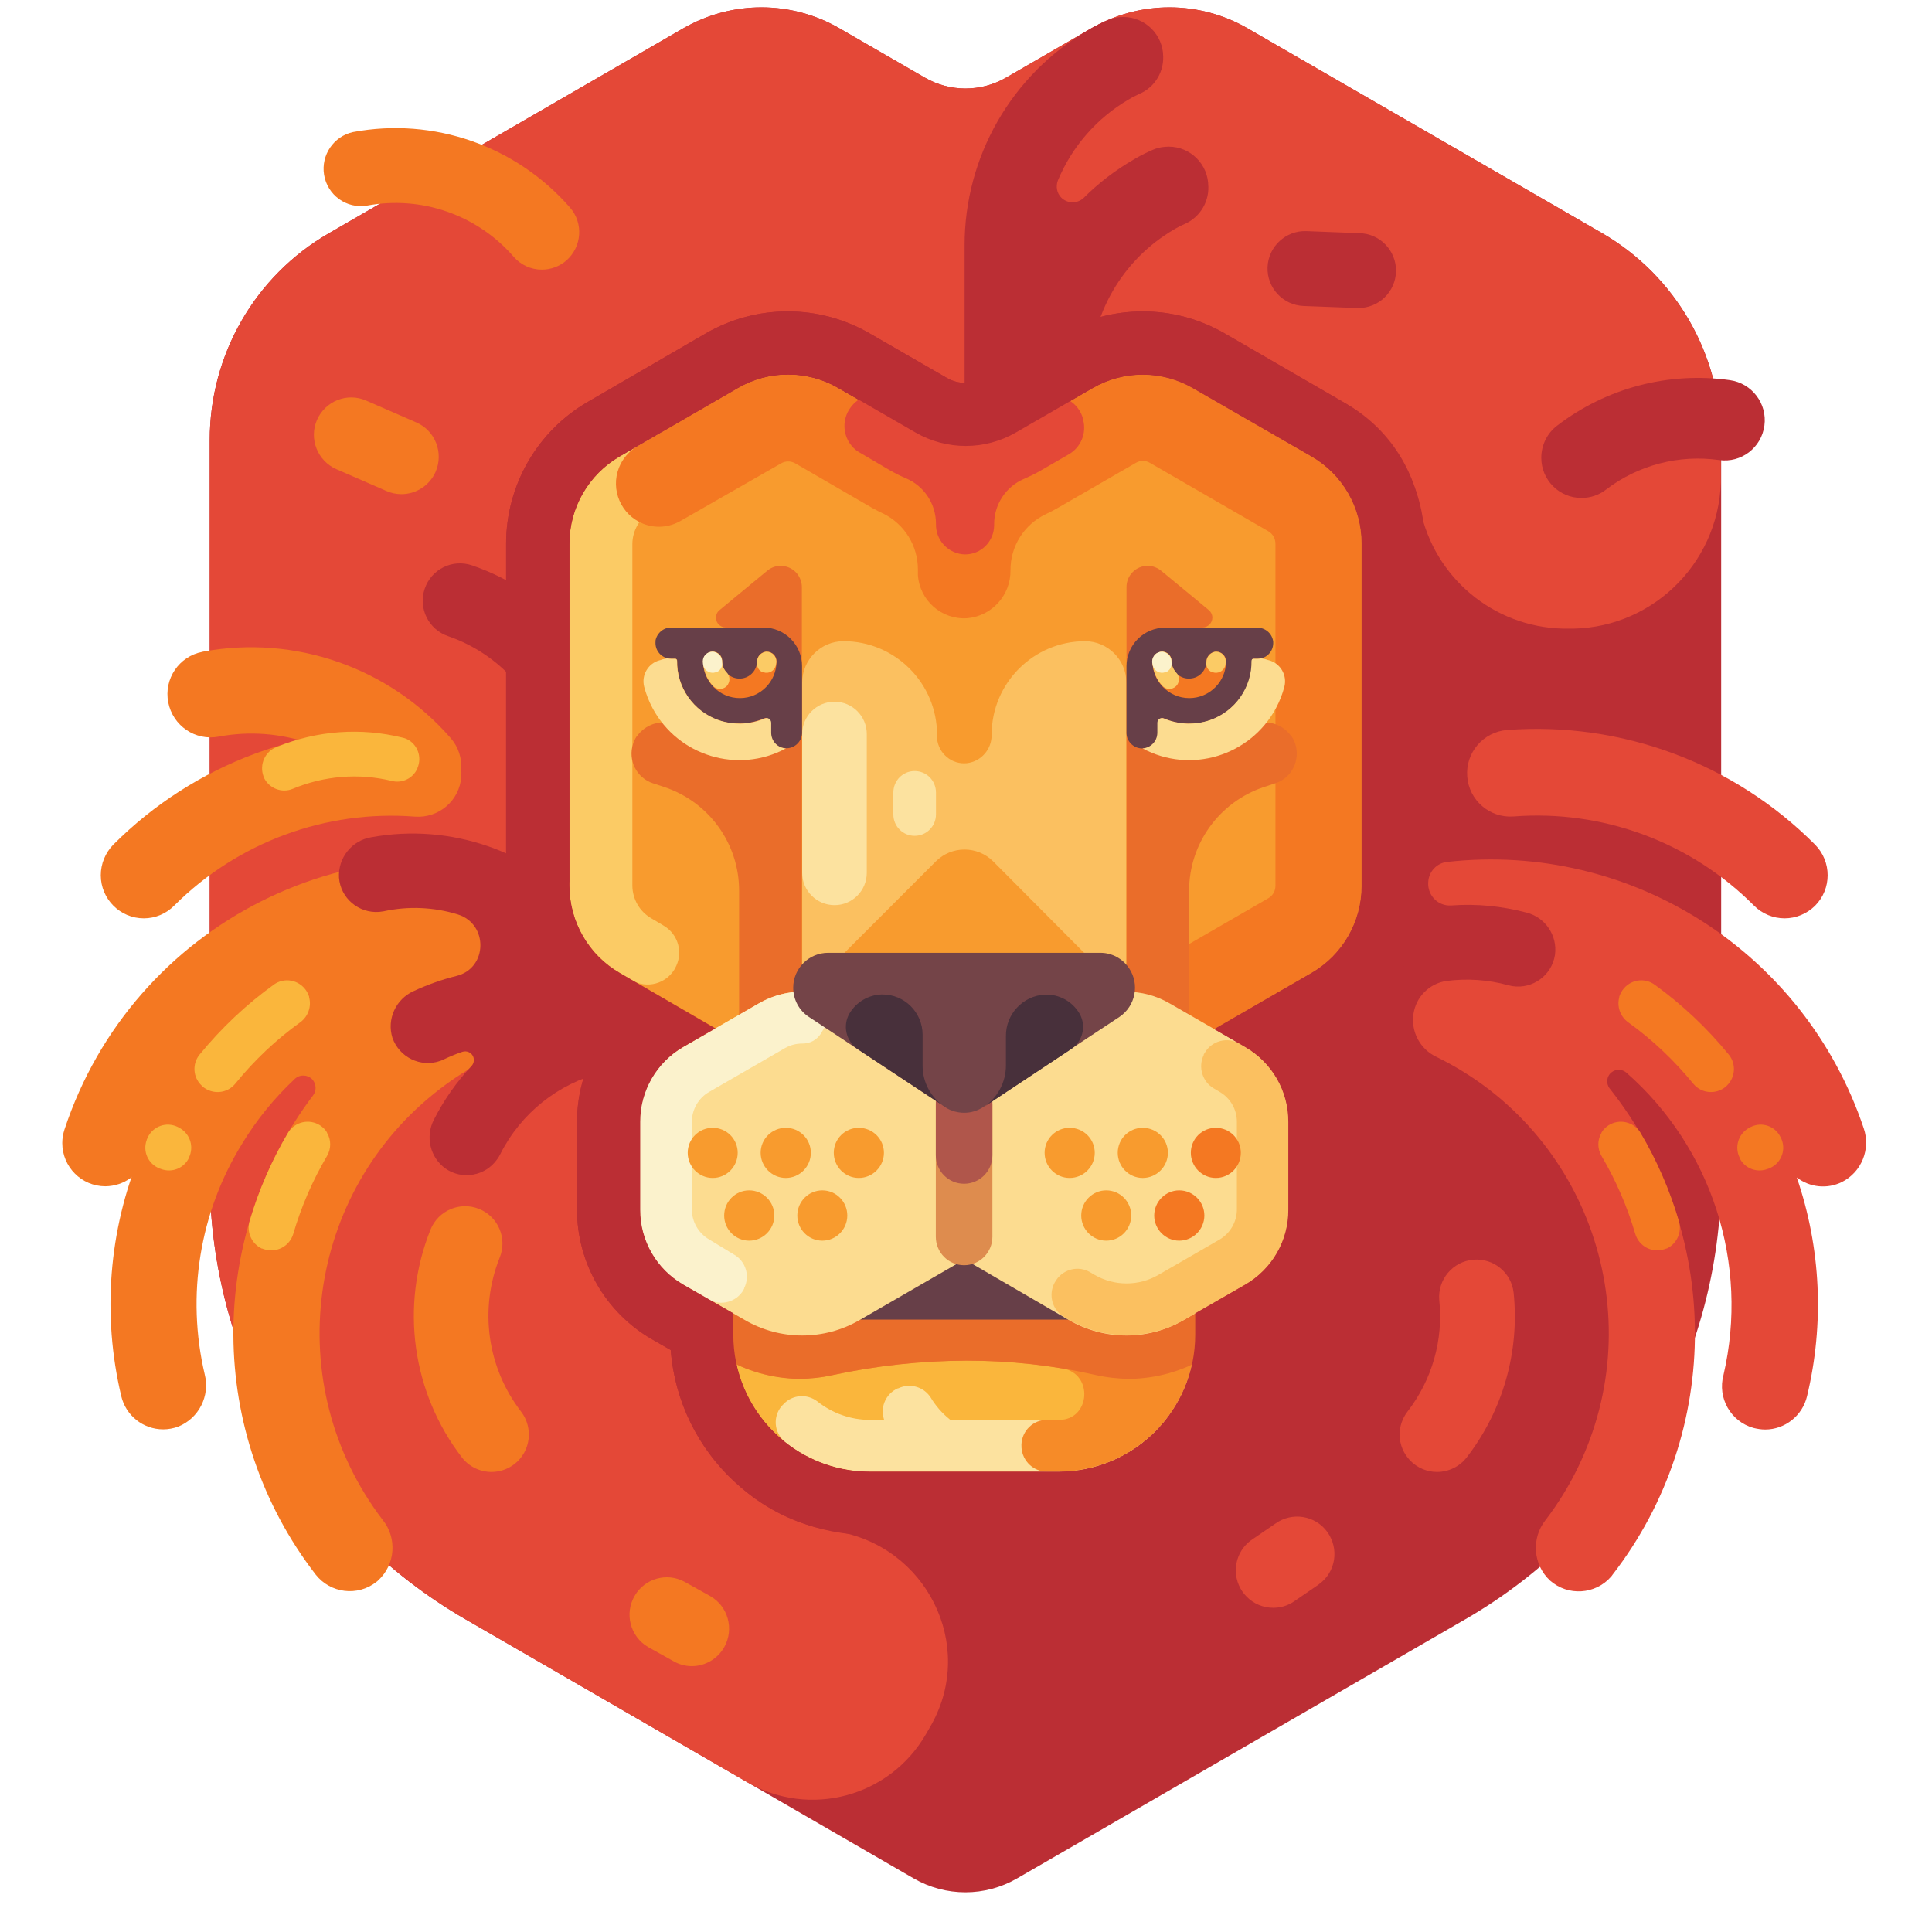 <svg xmlns="http://www.w3.org/2000/svg" xmlns:xlink="http://www.w3.org/1999/xlink" width="64" zoomAndPan="magnify" viewBox="0 0 48 48" height="64" preserveAspectRatio="xMidYMid meet" version="1.0"><defs><clipPath id="5fc47e763f"><path d="M 5.117 0.184 L 42.809 0.184 L 42.809 47.012 L 5.117 47.012 Z M 5.117 0.184 " clip-rule="nonzero"/></clipPath><clipPath id="d96c6eb829"><path d="M 1.547 21 L 20 21 L 20 30 L 1.547 30 Z M 1.547 21 " clip-rule="nonzero"/></clipPath><clipPath id="c2413afa35"><path d="M 35.098 21.352 L 46.363 21.352 L 46.363 39.656 L 35.098 39.656 Z M 35.098 21.352 " clip-rule="nonzero"/></clipPath></defs><g clip-path="url(#5fc47e763f)"><path fill="#bb2e34" d="M 22.977 1.93 L 20.863 0.707 C 19.66 0.008 18.176 0.008 16.969 0.707 L 8.168 5.797 C 6.336 6.855 5.211 8.812 5.211 10.93 L 5.211 29.219 C 5.215 33.762 7.637 37.961 11.562 40.23 L 22.699 46.668 C 23.496 47.129 24.473 47.129 25.27 46.668 L 36.406 40.23 C 40.336 37.961 42.758 33.762 42.762 29.219 L 42.762 10.93 C 42.762 8.812 41.637 6.855 39.812 5.797 L 31 0.707 C 29.797 0.008 28.312 0.008 27.105 0.707 L 24.996 1.93 C 24.371 2.289 23.602 2.289 22.977 1.93 " fill-opacity="1" fill-rule="nonzero"/></g><path fill="#e44837" d="M 39.812 5.797 L 31.004 0.707 C 29.797 0.008 28.312 0.008 27.109 0.707 L 24.996 1.926 C 24.371 2.289 23.602 2.289 22.977 1.926 L 20.863 0.707 C 19.66 0.008 18.176 0.008 16.969 0.707 L 8.168 5.797 C 6.336 6.855 5.211 8.812 5.211 10.93 L 5.211 29.219 C 5.215 33.762 7.637 37.961 11.566 40.23 L 18.562 44.277 C 20.117 45.176 22.105 44.645 23.004 43.086 C 23.008 43.078 23.016 43.07 23.02 43.059 L 23.141 42.848 C 24.25 40.859 23.008 38.402 20.762 38.043 C 19.871 37.914 19.043 37.523 18.375 36.922 C 17.383 36.066 16.766 34.848 16.664 33.539 L 16.191 33.266 C 15.043 32.602 14.336 31.375 14.336 30.047 L 14.336 27.871 C 14.336 27.117 14.566 26.379 14.992 25.762 L 14.605 25.535 C 13.352 24.805 12.574 23.465 12.574 22.008 L 12.574 13.508 C 12.574 12.055 13.348 10.711 14.605 9.984 L 17.539 8.281 C 18.797 7.555 20.344 7.555 21.602 8.281 L 23.52 9.387 C 23.805 9.555 24.156 9.555 24.441 9.387 L 26.355 8.281 C 27.613 7.555 29.16 7.555 30.418 8.281 L 33.359 9.984 C 34.379 10.531 35.086 11.516 35.285 12.652 C 35.633 14.348 37.102 15.574 38.824 15.617 L 38.898 15.617 C 40.969 15.68 42.691 14.047 42.754 11.977 C 42.754 11.941 42.754 11.906 42.754 11.871 L 42.754 10.926 C 42.758 8.812 41.633 6.859 39.812 5.797 " fill-opacity="1" fill-rule="nonzero"/><path fill="#f47822" d="M 12.211 36.57 C 11.926 36.57 11.652 36.438 11.477 36.211 C 10.234 34.598 9.938 32.445 10.695 30.551 C 10.887 30.074 11.426 29.844 11.902 30.035 C 12.379 30.227 12.609 30.77 12.414 31.246 C 11.902 32.527 12.105 33.98 12.945 35.07 C 13.258 35.477 13.184 36.062 12.781 36.375 C 12.617 36.5 12.418 36.57 12.215 36.57 L 12.211 36.57 " fill-opacity="1" fill-rule="nonzero"/><path fill="#f47822" d="M 13.461 6.699 C 13.191 6.699 12.938 6.582 12.762 6.379 C 11.855 5.336 10.469 4.855 9.113 5.109 C 8.609 5.191 8.133 4.848 8.051 4.34 C 7.973 3.852 8.289 3.387 8.77 3.281 C 10.773 2.906 12.824 3.621 14.164 5.16 C 14.5 5.547 14.457 6.133 14.07 6.473 C 13.902 6.617 13.688 6.699 13.465 6.699 L 13.461 6.699 " fill-opacity="1" fill-rule="nonzero"/><path fill="#f47822" d="M 10.391 20.117 C 10.082 20.117 9.785 19.98 9.582 19.746 C 8.555 18.562 6.977 18.012 5.434 18.301 C 4.852 18.414 4.293 18.031 4.18 17.449 C 4.066 16.867 4.449 16.305 5.027 16.195 C 5.031 16.195 5.035 16.191 5.039 16.191 C 7.324 15.766 9.668 16.582 11.199 18.34 C 11.586 18.785 11.539 19.461 11.094 19.852 C 10.898 20.02 10.648 20.113 10.391 20.113 L 10.391 20.117 " fill-opacity="1" fill-rule="nonzero"/><path fill="#f47822" d="M 17.516 24 C 17.355 23.668 17.039 23.445 16.676 23.402 C 16.531 23.387 16.391 23.375 16.254 23.363 C 11.27 21.297 5.555 23.668 3.488 28.66 C 2.699 30.566 2.535 32.676 3.012 34.684 C 3.125 35.168 3.555 35.512 4.055 35.512 C 4.18 35.512 4.309 35.488 4.426 35.445 C 4.941 35.238 5.223 34.68 5.086 34.145 C 4.625 32.184 4.957 30.125 6.016 28.414 C 6.375 27.82 6.82 27.277 7.328 26.801 C 7.453 26.688 7.645 26.695 7.762 26.82 C 7.859 26.93 7.867 27.094 7.781 27.211 C 5.113 30.742 5.141 35.621 7.844 39.121 C 8.211 39.586 8.883 39.668 9.348 39.305 C 9.367 39.293 9.383 39.277 9.398 39.262 C 9.824 38.871 9.871 38.211 9.508 37.762 C 6.949 34.41 7.59 29.613 10.934 27.051 C 12.312 25.992 14.012 25.441 15.75 25.484 C 15.977 25.59 16.203 25.711 16.422 25.84 C 16.934 26.145 17.594 25.973 17.898 25.461 C 17.977 25.328 18.027 25.18 18.043 25.027 C 18.094 24.609 17.887 24.203 17.516 24 " fill-opacity="1" fill-rule="nonzero"/><g clip-path="url(#d96c6eb829)"><path fill="#f47822" d="M 2.617 29.473 C 2.027 29.473 1.547 28.992 1.547 28.398 C 1.547 28.285 1.566 28.172 1.602 28.062 C 3.297 22.93 8.824 20.148 13.945 21.848 C 16.363 22.648 18.375 24.367 19.547 26.629 C 19.82 27.156 19.613 27.805 19.09 28.078 C 18.562 28.348 17.918 28.145 17.645 27.617 C 15.707 23.871 11.102 22.41 7.363 24.352 C 5.598 25.27 4.262 26.84 3.637 28.73 C 3.492 29.172 3.082 29.469 2.617 29.473 " fill-opacity="1" fill-rule="nonzero"/></g><path fill="#f47822" d="M 3.574 22.816 C 2.984 22.816 2.504 22.336 2.504 21.746 C 2.504 21.461 2.617 21.188 2.816 20.984 C 4.832 18.965 7.629 17.926 10.473 18.145 C 11.062 18.188 11.504 18.703 11.461 19.297 C 11.418 19.891 10.902 20.332 10.309 20.289 C 8.094 20.117 5.91 20.922 4.332 22.496 C 4.133 22.699 3.859 22.816 3.574 22.816 " fill-opacity="1" fill-rule="nonzero"/><path fill="#fab63c" d="M 6.883 18.555 C 6.586 18.664 6.438 18.992 6.547 19.289 C 6.551 19.301 6.555 19.312 6.559 19.324 C 6.688 19.59 7.004 19.711 7.273 19.598 C 8.055 19.273 8.914 19.203 9.734 19.402 C 9.996 19.469 10.262 19.336 10.371 19.09 L 10.371 19.082 C 10.492 18.805 10.371 18.48 10.094 18.355 C 10.066 18.344 10.039 18.336 10.008 18.328 C 8.969 18.07 7.875 18.148 6.883 18.555 " fill-opacity="1" fill-rule="nonzero"/><path fill="#bb2e34" d="M 16.488 25.547 C 16.449 25.035 16.008 24.652 15.5 24.688 C 15.441 24.688 15.383 24.699 15.328 24.707 C 14.875 24.477 14.395 24.309 13.898 24.203 C 14.117 24.199 14.328 24.113 14.488 23.969 C 14.863 23.605 14.879 23.008 14.531 22.625 C 13.199 21.137 11.191 20.445 9.227 20.801 C 8.742 20.879 8.395 21.312 8.422 21.805 C 8.461 22.316 8.91 22.695 9.422 22.656 C 9.457 22.652 9.496 22.645 9.531 22.641 C 10.141 22.508 10.777 22.535 11.375 22.719 C 12.137 22.957 12.117 24.055 11.344 24.246 C 10.977 24.336 10.617 24.465 10.273 24.625 C 9.832 24.824 9.605 25.324 9.75 25.785 C 9.922 26.27 10.449 26.527 10.934 26.359 C 10.969 26.348 11.004 26.332 11.035 26.316 C 11.184 26.246 11.332 26.184 11.484 26.133 C 11.598 26.094 11.723 26.152 11.762 26.266 C 11.785 26.344 11.77 26.426 11.715 26.484 C 11.34 26.883 11.027 27.332 10.781 27.816 C 10.562 28.238 10.684 28.754 11.066 29.031 C 11.484 29.324 12.062 29.219 12.355 28.797 C 12.383 28.762 12.406 28.719 12.426 28.68 C 12.938 27.66 13.867 26.918 14.969 26.645 C 15.398 26.867 15.926 26.719 16.18 26.301 C 16.395 26.113 16.508 25.832 16.488 25.547 " fill-opacity="1" fill-rule="nonzero"/><path fill="#bb2e34" d="M 14.59 19.449 C 14.148 19.449 13.77 19.137 13.68 18.703 C 13.402 17.355 12.434 16.254 11.133 15.805 C 10.648 15.641 10.387 15.113 10.551 14.629 C 10.715 14.141 11.242 13.879 11.73 14.047 C 13.656 14.707 15.09 16.34 15.5 18.336 C 15.602 18.84 15.277 19.332 14.773 19.434 C 14.715 19.445 14.652 19.453 14.59 19.453 L 14.59 19.449 " fill-opacity="1" fill-rule="nonzero"/><path fill="#fab63c" d="M 6.516 31.02 L 6.504 31.02 C 6.254 30.902 6.125 30.617 6.199 30.348 C 6.426 29.574 6.75 28.828 7.16 28.137 C 7.328 27.867 7.684 27.789 7.949 27.957 C 8.02 28.004 8.082 28.062 8.125 28.137 L 8.125 28.145 C 8.23 28.32 8.23 28.539 8.125 28.719 C 7.766 29.328 7.484 29.98 7.285 30.66 C 7.191 30.965 6.871 31.133 6.57 31.039 C 6.551 31.035 6.535 31.027 6.516 31.02 " fill-opacity="1" fill-rule="nonzero"/><path fill="#fab63c" d="M 4.957 26.203 C 5.496 25.543 6.117 24.957 6.805 24.461 C 7.062 24.277 7.418 24.34 7.602 24.602 C 7.633 24.648 7.66 24.703 7.68 24.762 L 7.68 24.777 C 7.742 25.004 7.656 25.25 7.469 25.391 C 6.859 25.828 6.312 26.348 5.84 26.93 C 5.637 27.172 5.277 27.199 5.035 26.996 C 5.027 26.988 5.02 26.98 5.012 26.973 L 5.004 26.965 C 4.793 26.762 4.773 26.43 4.957 26.203 " fill-opacity="1" fill-rule="nonzero"/><path fill="#fab63c" d="M 4.457 28.02 L 4.488 28.039 C 4.73 28.191 4.82 28.5 4.695 28.758 L 4.695 28.766 C 4.57 29.027 4.27 29.145 4 29.043 L 3.965 29.031 C 3.684 28.922 3.539 28.609 3.645 28.324 C 3.648 28.309 3.652 28.297 3.66 28.285 L 3.672 28.254 C 3.805 27.98 4.133 27.863 4.41 27.996 C 4.426 28.004 4.441 28.012 4.457 28.02 " fill-opacity="1" fill-rule="nonzero"/><path fill="#e44837" d="M 35.703 36.57 C 35.191 36.57 34.773 36.152 34.773 35.641 C 34.773 35.434 34.844 35.234 34.969 35.07 C 35.578 34.285 35.863 33.293 35.758 32.301 C 35.715 31.789 36.094 31.34 36.605 31.297 C 37.102 31.254 37.547 31.613 37.605 32.113 C 37.758 33.578 37.34 35.047 36.438 36.211 C 36.262 36.438 35.988 36.57 35.703 36.57 " fill-opacity="1" fill-rule="nonzero"/><path fill="#e44837" d="M 44.34 22.816 C 44.055 22.816 43.781 22.703 43.582 22.504 C 42.008 20.922 39.824 20.113 37.602 20.285 C 37.012 20.328 36.496 19.883 36.453 19.293 C 36.406 18.699 36.852 18.184 37.441 18.137 C 40.285 17.922 43.082 18.961 45.094 20.984 C 45.512 21.406 45.512 22.086 45.094 22.504 C 44.891 22.703 44.621 22.816 44.336 22.816 L 44.34 22.816 " fill-opacity="1" fill-rule="nonzero"/><g clip-path="url(#c2413afa35)"><path fill="#e44837" d="M 46.305 28.035 C 44.84 23.66 40.531 20.902 35.957 21.414 C 35.695 21.441 35.496 21.656 35.484 21.918 L 35.484 21.922 C 35.465 22.219 35.688 22.477 35.984 22.496 C 36.008 22.496 36.031 22.496 36.055 22.496 C 36.684 22.449 37.312 22.512 37.922 22.672 C 38.391 22.789 38.699 23.242 38.633 23.723 C 38.555 24.23 38.082 24.578 37.574 24.5 C 37.539 24.492 37.504 24.484 37.469 24.477 C 36.973 24.34 36.449 24.305 35.938 24.371 C 35.512 24.434 35.18 24.766 35.117 25.191 C 35.051 25.633 35.281 26.066 35.688 26.258 C 39.473 28.109 41.043 32.684 39.195 36.477 C 38.973 36.93 38.707 37.363 38.398 37.766 C 38.039 38.219 38.086 38.875 38.512 39.27 C 38.957 39.66 39.633 39.617 40.023 39.176 C 40.039 39.16 40.051 39.141 40.062 39.125 C 42.82 35.562 42.789 30.574 39.992 27.043 C 39.895 26.918 39.914 26.738 40.039 26.641 C 40.145 26.555 40.297 26.559 40.402 26.645 C 42.531 28.512 43.461 31.402 42.82 34.16 C 42.664 34.73 43 35.32 43.566 35.477 C 43.66 35.5 43.758 35.516 43.855 35.516 C 44.348 35.516 44.781 35.172 44.895 34.691 C 45.328 32.891 45.242 31.008 44.641 29.254 C 44.965 29.504 45.398 29.547 45.762 29.367 C 46.25 29.121 46.48 28.551 46.305 28.035 " fill-opacity="1" fill-rule="nonzero"/></g><path fill="#f47822" d="M 41.398 31.02 L 41.41 31.02 C 41.66 30.902 41.789 30.617 41.715 30.348 C 41.488 29.574 41.164 28.828 40.754 28.137 C 40.586 27.867 40.23 27.789 39.965 27.957 C 39.895 28.004 39.832 28.062 39.789 28.137 L 39.789 28.145 C 39.684 28.32 39.684 28.539 39.789 28.719 C 40.148 29.328 40.43 29.98 40.629 30.66 C 40.723 30.965 41.043 31.133 41.344 31.039 C 41.359 31.035 41.379 31.027 41.398 31.02 " fill-opacity="1" fill-rule="nonzero"/><path fill="#f47822" d="M 42.953 26.203 C 42.414 25.543 41.793 24.957 41.105 24.461 C 40.848 24.277 40.492 24.34 40.309 24.602 C 40.277 24.648 40.25 24.703 40.23 24.762 L 40.23 24.777 C 40.168 25.004 40.254 25.25 40.441 25.391 C 41.051 25.828 41.598 26.348 42.074 26.93 C 42.277 27.172 42.637 27.199 42.879 26.996 C 42.887 26.988 42.895 26.98 42.902 26.973 L 42.91 26.965 C 43.117 26.762 43.137 26.43 42.953 26.203 " fill-opacity="1" fill-rule="nonzero"/><path fill="#f47822" d="M 43.457 28.02 L 43.426 28.039 C 43.184 28.191 43.094 28.5 43.219 28.758 L 43.219 28.766 C 43.34 29.027 43.645 29.145 43.914 29.043 L 43.949 29.031 C 44.23 28.922 44.375 28.609 44.27 28.324 C 44.266 28.309 44.258 28.297 44.254 28.285 L 44.238 28.254 C 44.109 27.98 43.781 27.863 43.504 27.996 C 43.488 28.004 43.473 28.012 43.457 28.02 " fill-opacity="1" fill-rule="nonzero"/><path fill="#bb2e34" d="M 39.293 12.371 C 38.742 12.375 38.293 11.926 38.293 11.375 C 38.293 11.059 38.438 10.762 38.688 10.574 C 39.91 9.637 41.457 9.23 42.98 9.445 C 43.527 9.523 43.91 10.027 43.836 10.574 C 43.762 11.125 43.258 11.508 42.711 11.43 C 41.711 11.289 40.695 11.555 39.895 12.168 C 39.723 12.301 39.512 12.371 39.293 12.371 " fill-opacity="1" fill-rule="nonzero"/><path fill="#bb2e34" d="M 30.016 4.559 L 30.016 4.539 C 29.965 3.992 29.48 3.594 28.938 3.648 C 28.836 3.656 28.738 3.68 28.648 3.719 C 28.504 3.781 28.367 3.848 28.23 3.926 L 28.164 3.965 C 27.711 4.227 27.293 4.547 26.922 4.918 C 26.762 5.066 26.516 5.062 26.363 4.906 C 26.258 4.797 26.227 4.633 26.281 4.488 C 26.633 3.641 27.25 2.934 28.039 2.473 L 28.055 2.465 L 28.105 2.434 C 28.172 2.398 28.242 2.363 28.309 2.332 C 28.703 2.164 28.938 1.758 28.895 1.332 L 28.895 1.316 C 28.84 0.773 28.359 0.375 27.812 0.426 C 27.715 0.434 27.617 0.461 27.523 0.5 C 27.379 0.559 27.238 0.629 27.105 0.707 L 27.039 0.746 C 25.133 1.852 23.961 3.895 23.965 6.102 L 23.965 19.574 C 24.34 19.527 24.711 19.477 25.086 19.418 L 25.086 22.793 C 25.754 22.715 26.422 22.613 27.082 22.48 L 27.082 9.324 C 27.086 7.828 27.883 6.449 29.172 5.699 L 29.184 5.691 L 29.234 5.664 C 29.301 5.625 29.371 5.59 29.441 5.562 C 29.828 5.387 30.062 4.984 30.016 4.559 " fill-opacity="1" fill-rule="nonzero"/><path fill="#f89b2e" d="M 22.738 10.75 L 20.82 9.645 C 20.051 9.199 19.102 9.199 18.328 9.645 L 15.398 11.34 C 14.625 11.785 14.148 12.609 14.148 13.504 L 14.148 22.008 C 14.148 22.902 14.625 23.727 15.398 24.172 L 22.746 28.426 C 23.516 28.871 24.469 28.871 25.238 28.426 L 32.59 24.172 C 33.359 23.727 33.836 22.902 33.836 22.008 L 33.836 13.508 C 33.836 12.613 33.359 11.785 32.582 11.34 L 29.641 9.645 C 28.871 9.199 27.918 9.199 27.148 9.645 L 25.23 10.75 C 24.461 11.199 23.508 11.199 22.738 10.75 " fill-opacity="1" fill-rule="nonzero"/><path fill="#fbcb65" d="M 16.176 22.812 C 15.891 22.645 15.715 22.34 15.711 22.008 L 15.711 13.508 C 15.715 13.18 15.891 12.875 16.176 12.707 L 17.188 12.125 C 16.969 11.645 16.719 11.184 16.434 10.742 L 15.398 11.34 C 14.625 11.785 14.148 12.609 14.148 13.504 L 14.148 22.008 C 14.148 22.902 14.625 23.727 15.398 24.172 L 15.703 24.355 C 16.07 24.57 16.539 24.445 16.758 24.082 L 16.766 24.066 C 16.984 23.695 16.863 23.219 16.492 23 C 16.488 23 16.484 22.996 16.48 22.992 L 16.176 22.812 " fill-opacity="1" fill-rule="nonzero"/><path fill="#f47822" d="M 33.828 13.508 L 33.828 22.008 C 33.828 22.902 33.355 23.727 32.582 24.172 L 27.492 27.117 C 27.184 26.473 26.879 25.82 26.59 25.16 L 31.512 22.316 C 31.621 22.254 31.688 22.137 31.688 22.008 L 31.688 13.508 C 31.688 13.383 31.621 13.262 31.512 13.199 L 28.57 11.5 C 28.516 11.469 28.457 11.449 28.395 11.453 C 28.332 11.449 28.273 11.469 28.219 11.5 L 26.305 12.605 C 26.195 12.668 26.086 12.727 25.977 12.777 C 25.441 13.035 25.102 13.574 25.105 14.168 C 25.113 14.785 24.645 15.305 24.031 15.359 C 23.398 15.402 22.848 14.922 22.805 14.285 C 22.805 14.262 22.805 14.238 22.805 14.215 L 22.805 14.145 C 22.805 13.559 22.473 13.023 21.949 12.762 C 21.852 12.719 21.762 12.668 21.672 12.621 L 19.758 11.512 C 19.648 11.449 19.516 11.449 19.406 11.512 L 16.91 12.941 C 16.625 13.105 16.285 13.133 15.98 13.012 C 15.43 12.793 15.16 12.168 15.379 11.617 C 15.469 11.391 15.633 11.203 15.844 11.082 L 15.969 11.008 L 18.332 9.645 C 19.102 9.199 20.055 9.199 20.824 9.645 L 22.738 10.75 C 23.512 11.199 24.461 11.199 25.234 10.75 L 27.148 9.645 C 27.918 9.199 28.871 9.199 29.641 9.645 L 32.582 11.34 C 33.355 11.789 33.832 12.613 33.828 13.508 " fill-opacity="1" fill-rule="nonzero"/><path fill="#fab63c" d="M 18.215 30.344 L 29.695 30.344 L 29.695 33.156 C 29.695 35.035 28.176 36.562 26.297 36.562 L 21.613 36.562 C 19.738 36.562 18.215 35.035 18.215 33.156 L 18.215 30.344 " fill-opacity="1" fill-rule="nonzero"/><path fill="#fce29f" d="M 28.41 32.203 L 28.41 33.16 C 28.41 34.328 27.465 35.277 26.297 35.277 L 21.617 35.277 C 21.141 35.277 20.676 35.113 20.305 34.816 C 20.051 34.625 19.699 34.648 19.477 34.875 L 19.465 34.887 C 19.215 35.125 19.207 35.523 19.449 35.773 C 19.469 35.797 19.488 35.812 19.512 35.832 C 20.109 36.305 20.852 36.562 21.617 36.562 L 26.297 36.562 C 28.176 36.562 29.695 35.039 29.695 33.16 L 29.695 32.273 C 29.27 32.25 28.84 32.23 28.41 32.203 " fill-opacity="1" fill-rule="nonzero"/><path fill="#fce29f" d="M 24.195 35.602 C 23.746 35.438 23.367 35.129 23.121 34.719 C 22.949 34.453 22.605 34.355 22.32 34.492 L 22.309 34.492 C 21.992 34.629 21.844 35 21.984 35.32 C 21.996 35.348 22.008 35.371 22.023 35.398 C 22.246 35.758 22.539 36.074 22.879 36.328 C 23.898 36.129 24.93 36.176 25.953 36.238 L 24.195 35.602 " fill-opacity="1" fill-rule="nonzero"/><path fill="#f68b28" d="M 33.082 27.543 L 33.082 30.051 C 33.078 31.199 32.469 32.262 31.477 32.84 L 29.949 33.719 C 29.84 33.785 29.73 33.844 29.617 33.895 C 29.27 35.453 27.891 36.562 26.297 36.562 L 26.012 36.562 C 25.68 36.562 25.406 36.305 25.379 35.973 L 25.379 35.961 C 25.352 35.609 25.613 35.305 25.961 35.277 C 25.977 35.277 25.996 35.277 26.012 35.277 L 26.32 35.277 C 27.09 35.27 27.168 34.133 26.406 34 C 25.617 33.867 24.816 33.801 24.012 33.805 C 22.887 33.805 21.762 33.93 20.664 34.168 C 20.398 34.227 20.129 34.254 19.859 34.254 C 19.191 34.246 18.539 34.062 17.965 33.719 L 16.441 32.84 C 15.449 32.262 14.84 31.199 14.836 30.051 L 14.836 27.543 L 33.082 27.543 " fill-opacity="1" fill-rule="nonzero"/><path fill="#ea6d2a" d="M 32.008 27.543 L 14.832 27.543 L 14.832 30.055 C 14.836 31.203 15.445 32.262 16.438 32.84 L 17.965 33.723 C 18.539 34.066 19.195 34.25 19.863 34.258 C 20.133 34.254 20.402 34.227 20.668 34.168 C 21.766 33.93 22.891 33.809 24.016 33.805 C 25.094 33.805 26.164 33.922 27.215 34.16 C 27.492 34.223 27.777 34.254 28.059 34.258 C 28.73 34.25 29.383 34.066 29.957 33.723 L 31.48 32.84 C 32.473 32.262 33.082 31.203 33.086 30.055 L 33.086 27.543 L 32.008 27.543 " fill-opacity="1" fill-rule="nonzero"/><path fill="#673f48" d="M 19.93 24.445 L 27.984 24.445 L 27.984 32.785 L 19.93 32.785 L 19.93 24.445 " fill-opacity="1" fill-rule="nonzero"/><path fill="#fbc060" d="M 24.637 18.258 C 24.641 18.613 24.379 18.918 24.023 18.961 C 23.652 19 23.32 18.727 23.281 18.352 C 23.281 18.332 23.281 18.309 23.281 18.285 L 23.281 18.258 C 23.281 16.973 22.238 15.93 20.957 15.93 C 20.391 15.93 19.93 16.391 19.93 16.961 L 19.93 24.445 L 27.984 24.445 L 27.984 16.961 C 27.984 16.395 27.527 15.934 26.961 15.93 C 25.68 15.93 24.637 16.969 24.637 18.254 C 24.637 18.254 24.637 18.254 24.637 18.258 " fill-opacity="1" fill-rule="nonzero"/><path fill="#ea6d2a" d="M 32.082 18.293 C 31.875 17.996 31.496 17.871 31.152 17.992 L 29.539 18.527 L 29.539 15.59 L 29.879 15.59 C 30.012 15.586 30.121 15.477 30.121 15.344 C 30.121 15.27 30.086 15.203 30.035 15.16 L 29.625 14.82 L 28.844 14.176 C 28.617 13.992 28.285 14.027 28.105 14.254 C 28.027 14.348 27.988 14.465 27.988 14.582 L 27.988 25.402 L 29.543 25.402 L 29.543 22.129 C 29.543 20.961 30.293 19.926 31.398 19.555 L 31.684 19.461 C 32.094 19.328 32.312 18.887 32.18 18.477 C 32.156 18.414 32.129 18.352 32.09 18.297 L 32.082 18.293 " fill-opacity="1" fill-rule="nonzero"/><path fill="#ea6d2a" d="M 15.824 18.293 C 16.031 17.996 16.414 17.871 16.754 17.992 L 18.367 18.527 L 18.367 15.59 L 18.027 15.59 C 17.895 15.586 17.785 15.477 17.789 15.344 C 17.789 15.27 17.82 15.203 17.875 15.16 L 18.285 14.82 L 19.066 14.176 C 19.289 13.992 19.621 14.027 19.805 14.254 C 19.879 14.348 19.922 14.465 19.922 14.582 L 19.922 25.402 L 18.363 25.402 L 18.363 22.129 C 18.363 20.961 17.617 19.926 16.508 19.555 L 16.223 19.461 C 15.816 19.328 15.594 18.887 15.73 18.477 C 15.75 18.414 15.781 18.352 15.816 18.297 L 15.824 18.293 " fill-opacity="1" fill-rule="nonzero"/><path fill="#673f48" d="M 31.629 15.918 C 31.594 15.727 31.426 15.59 31.23 15.594 L 28.949 15.594 C 28.418 15.594 27.988 16.023 27.988 16.551 L 27.988 18.191 C 27.98 18.406 28.148 18.586 28.363 18.594 C 28.367 18.594 28.371 18.594 28.379 18.594 C 28.59 18.59 28.762 18.418 28.762 18.203 L 28.762 17.957 C 28.758 17.918 28.777 17.883 28.812 17.863 C 28.848 17.84 28.891 17.836 28.926 17.852 C 29.289 18.008 29.699 18.02 30.07 17.891 C 30.695 17.672 31.113 17.078 31.102 16.414 C 31.102 16.398 31.105 16.387 31.117 16.379 C 31.125 16.371 31.133 16.367 31.145 16.367 L 31.246 16.367 C 31.461 16.367 31.633 16.191 31.633 15.977 C 31.633 15.957 31.633 15.934 31.629 15.914 L 31.629 15.918 " fill-opacity="1" fill-rule="nonzero"/><path fill="#f47822" d="M 30.215 16.191 C 30.082 16.195 29.973 16.305 29.973 16.438 C 29.969 16.676 29.77 16.867 29.527 16.859 C 29.289 16.855 29.102 16.656 29.105 16.414 C 29.102 16.289 29 16.191 28.875 16.191 C 28.742 16.191 28.637 16.297 28.633 16.43 C 28.633 16.934 29.043 17.344 29.547 17.344 C 30.051 17.344 30.461 16.934 30.461 16.43 C 30.461 16.297 30.352 16.191 30.223 16.191 L 30.215 16.191 " fill-opacity="1" fill-rule="nonzero"/><path fill="#fbcb65" d="M 30.453 16.438 C 30.457 16.305 30.352 16.195 30.219 16.191 C 30.203 16.191 30.191 16.191 30.176 16.195 C 30.059 16.223 29.977 16.324 29.973 16.445 L 29.973 16.457 C 29.957 16.562 30.016 16.664 30.117 16.703 L 30.133 16.703 C 30.258 16.746 30.395 16.676 30.438 16.551 C 30.441 16.535 30.445 16.516 30.449 16.496 C 30.449 16.48 30.453 16.461 30.453 16.438 " fill-opacity="1" fill-rule="nonzero"/><path fill="#fbcb65" d="M 29.117 16.516 C 29.109 16.484 29.105 16.449 29.105 16.414 C 29.102 16.289 29 16.191 28.875 16.191 C 28.742 16.191 28.637 16.297 28.633 16.426 C 28.637 16.656 28.723 16.871 28.879 17.039 C 28.969 17.137 29.121 17.141 29.215 17.051 C 29.242 17.027 29.262 16.996 29.273 16.965 C 29.309 16.879 29.289 16.777 29.223 16.711 C 29.172 16.656 29.137 16.59 29.117 16.516 " fill-opacity="1" fill-rule="nonzero"/><path fill="#fbf2cc" d="M 28.625 16.438 C 28.625 16.305 28.73 16.195 28.863 16.191 C 28.875 16.191 28.891 16.191 28.902 16.195 C 29.02 16.223 29.105 16.324 29.105 16.445 L 29.105 16.457 C 29.121 16.562 29.062 16.664 28.961 16.703 L 28.945 16.703 C 28.82 16.746 28.688 16.676 28.645 16.551 C 28.637 16.535 28.633 16.516 28.633 16.496 C 28.629 16.48 28.625 16.461 28.625 16.438 " fill-opacity="1" fill-rule="nonzero"/><path fill="#fcdc90" d="M 31.332 16.355 C 31.301 16.363 31.273 16.367 31.246 16.367 L 31.141 16.367 C 31.129 16.367 31.117 16.371 31.109 16.379 C 31.102 16.391 31.094 16.402 31.094 16.414 C 31.105 17.078 30.688 17.672 30.062 17.891 C 29.691 18.02 29.281 18.004 28.922 17.852 C 28.883 17.832 28.84 17.836 28.805 17.859 C 28.773 17.883 28.754 17.918 28.754 17.957 L 28.754 18.203 C 28.754 18.414 28.59 18.582 28.387 18.594 C 29.578 19.234 31.062 18.785 31.703 17.59 C 31.793 17.422 31.863 17.242 31.91 17.062 C 31.984 16.77 31.809 16.477 31.52 16.402 C 31.512 16.402 31.504 16.398 31.5 16.398 C 31.445 16.375 31.387 16.367 31.332 16.355 " fill-opacity="1" fill-rule="nonzero"/><path fill="#673f48" d="M 16.285 15.918 C 16.32 15.727 16.488 15.586 16.684 15.59 L 18.965 15.59 C 19.496 15.59 19.926 16.02 19.926 16.547 L 19.926 18.188 C 19.934 18.402 19.766 18.582 19.551 18.59 C 19.547 18.59 19.539 18.59 19.535 18.59 C 19.32 18.59 19.148 18.418 19.145 18.203 C 19.145 18.203 19.145 18.199 19.145 18.199 L 19.145 17.953 C 19.148 17.914 19.129 17.879 19.094 17.859 C 19.059 17.836 19.016 17.832 18.98 17.848 C 18.617 18.004 18.211 18.016 17.836 17.887 C 17.219 17.664 16.812 17.07 16.824 16.414 C 16.824 16.398 16.82 16.387 16.809 16.379 C 16.801 16.371 16.793 16.367 16.781 16.367 L 16.676 16.367 C 16.461 16.367 16.285 16.191 16.285 15.977 C 16.285 15.957 16.285 15.934 16.289 15.914 L 16.285 15.918 " fill-opacity="1" fill-rule="nonzero"/><path fill="#f47822" d="M 19.047 16.191 C 18.914 16.195 18.809 16.305 18.809 16.438 C 18.801 16.676 18.602 16.867 18.363 16.859 C 18.125 16.855 17.934 16.656 17.941 16.414 C 17.938 16.289 17.832 16.191 17.707 16.191 C 17.578 16.191 17.469 16.297 17.469 16.43 C 17.469 16.934 17.875 17.344 18.383 17.344 C 18.887 17.344 19.293 16.934 19.293 16.43 C 19.293 16.297 19.188 16.191 19.055 16.191 L 19.047 16.191 " fill-opacity="1" fill-rule="nonzero"/><path fill="#fbcb65" d="M 19.289 16.438 C 19.289 16.305 19.184 16.195 19.051 16.191 C 19.039 16.191 19.023 16.191 19.012 16.195 C 18.891 16.223 18.809 16.324 18.809 16.445 L 18.809 16.457 C 18.793 16.562 18.852 16.664 18.949 16.703 L 18.969 16.703 C 19.094 16.746 19.227 16.676 19.27 16.551 C 19.277 16.535 19.281 16.516 19.281 16.496 C 19.285 16.48 19.289 16.461 19.289 16.438 " fill-opacity="1" fill-rule="nonzero"/><path fill="#fbcb65" d="M 17.949 16.516 C 17.941 16.484 17.938 16.449 17.941 16.414 C 17.938 16.289 17.832 16.191 17.707 16.191 C 17.578 16.191 17.469 16.297 17.469 16.426 C 17.469 16.656 17.559 16.871 17.711 17.039 C 17.805 17.137 17.953 17.141 18.051 17.051 C 18.074 17.027 18.094 16.996 18.105 16.965 C 18.141 16.879 18.121 16.777 18.059 16.711 C 18.004 16.656 17.969 16.59 17.949 16.516 " fill-opacity="1" fill-rule="nonzero"/><path fill="#fbf2cc" d="M 17.461 16.438 C 17.457 16.305 17.562 16.195 17.695 16.191 C 17.711 16.191 17.723 16.191 17.738 16.195 C 17.855 16.223 17.938 16.324 17.941 16.445 L 17.941 16.457 C 17.957 16.562 17.895 16.664 17.797 16.703 L 17.781 16.703 C 17.656 16.746 17.52 16.676 17.477 16.551 C 17.473 16.535 17.469 16.516 17.465 16.496 C 17.465 16.48 17.461 16.461 17.461 16.438 " fill-opacity="1" fill-rule="nonzero"/><path fill="#fcdc90" d="M 16.582 16.355 C 16.613 16.363 16.641 16.367 16.668 16.367 L 16.773 16.367 C 16.785 16.367 16.797 16.371 16.805 16.379 C 16.812 16.391 16.82 16.402 16.82 16.414 C 16.809 17.078 17.227 17.672 17.852 17.891 C 18.223 18.02 18.629 18.004 18.992 17.852 C 19.031 17.832 19.074 17.836 19.109 17.859 C 19.141 17.883 19.16 17.918 19.16 17.957 L 19.16 18.203 C 19.16 18.414 19.32 18.582 19.527 18.594 C 18.336 19.234 16.848 18.785 16.211 17.59 C 16.121 17.422 16.051 17.242 16.004 17.062 C 15.93 16.77 16.105 16.477 16.395 16.402 C 16.402 16.402 16.41 16.398 16.414 16.398 C 16.469 16.375 16.527 16.367 16.582 16.355 " fill-opacity="1" fill-rule="nonzero"/><path fill="#fcdc90" d="M 15.902 27.871 L 15.902 30.055 C 15.902 30.82 16.312 31.527 16.973 31.914 L 18.5 32.793 C 19.387 33.309 20.477 33.309 21.363 32.793 L 23.965 31.289 L 23.965 27.871 C 23.965 27.105 23.555 26.395 22.895 26.012 L 21 24.926 C 20.34 24.543 19.523 24.543 18.859 24.926 L 16.969 26.016 C 16.309 26.398 15.902 27.105 15.902 27.871 " fill-opacity="1" fill-rule="nonzero"/><path fill="#fcdc90" d="M 23.965 27.871 L 23.965 31.289 L 26.551 32.793 C 27.438 33.309 28.531 33.309 29.414 32.793 L 30.941 31.91 C 31.602 31.527 32.012 30.82 32.008 30.051 L 32.008 27.871 C 32.012 27.105 31.602 26.395 30.941 26.012 L 29.055 24.926 C 28.391 24.543 27.574 24.543 26.91 24.926 L 25.023 26.02 C 24.367 26.402 23.965 27.109 23.965 27.871 " fill-opacity="1" fill-rule="nonzero"/><path fill="#fbf2cc" d="M 17.617 30.793 C 17.352 30.637 17.191 30.355 17.188 30.051 L 17.188 27.871 C 17.191 27.566 17.352 27.281 17.617 27.129 L 19.504 26.039 C 19.633 25.965 19.781 25.926 19.934 25.926 C 20.121 25.93 20.293 25.836 20.395 25.68 L 20.547 25.418 C 20.691 25.172 20.605 24.859 20.363 24.715 C 20.301 24.68 20.23 24.656 20.156 24.648 C 19.707 24.602 19.254 24.699 18.859 24.926 L 16.969 26.016 C 16.305 26.398 15.898 27.105 15.898 27.875 L 15.898 30.055 C 15.898 30.824 16.305 31.531 16.969 31.914 L 17.602 32.281 C 17.906 32.457 18.297 32.352 18.473 32.047 C 18.477 32.035 18.48 32.027 18.488 32.016 L 18.488 32.004 C 18.641 31.703 18.527 31.332 18.234 31.168 L 17.617 30.793 " fill-opacity="1" fill-rule="nonzero"/><path fill="#fbc060" d="M 30.941 26.016 L 30.797 25.93 C 30.496 25.754 30.105 25.855 29.93 26.16 C 29.922 26.172 29.914 26.188 29.906 26.199 L 29.906 26.211 C 29.762 26.512 29.871 26.875 30.16 27.043 L 30.305 27.129 C 30.566 27.281 30.73 27.562 30.73 27.867 L 30.73 30.051 C 30.73 30.355 30.566 30.637 30.305 30.793 L 28.777 31.676 C 28.289 31.957 27.688 31.957 27.199 31.676 L 27.086 31.609 C 26.801 31.441 26.434 31.523 26.246 31.797 L 26.238 31.809 C 26.039 32.098 26.109 32.496 26.398 32.695 C 26.414 32.703 26.43 32.715 26.441 32.723 L 26.559 32.789 C 27.445 33.301 28.535 33.301 29.422 32.789 L 30.949 31.906 C 31.609 31.523 32.016 30.812 32.016 30.047 L 32.016 27.871 C 32.016 27.105 31.605 26.395 30.941 26.016 " fill-opacity="1" fill-rule="nonzero"/><path fill="#de8c4e" d="M 23.25 27.43 L 24.656 27.43 L 24.656 30.727 C 24.656 31.117 24.34 31.434 23.953 31.434 C 23.562 31.434 23.25 31.117 23.25 30.727 L 23.25 27.43 " fill-opacity="1" fill-rule="nonzero"/><path fill="#b0564b" d="M 23.25 25.402 L 24.656 25.402 L 24.656 28.703 C 24.656 29.094 24.34 29.41 23.953 29.41 C 23.562 29.41 23.25 29.094 23.25 28.703 L 23.25 25.402 " fill-opacity="1" fill-rule="nonzero"/><path fill="#f89b2e" d="M 23.25 21.402 L 20.809 23.844 C 20.598 24.055 20.598 24.395 20.809 24.605 C 20.906 24.707 21.047 24.766 21.188 24.766 L 26.723 24.766 C 27.023 24.766 27.262 24.523 27.262 24.227 C 27.266 24.082 27.207 23.945 27.105 23.844 L 24.676 21.402 C 24.281 21.008 23.645 21.008 23.25 21.402 " fill-opacity="1" fill-rule="nonzero"/><path fill="#e44837" d="M 26.91 10.43 L 26.91 10.414 C 26.805 10.004 26.391 9.758 25.98 9.859 C 25.914 9.879 25.848 9.902 25.789 9.941 L 25.086 10.34 C 24.398 10.734 23.555 10.734 22.867 10.34 L 22.137 9.91 C 21.809 9.719 21.391 9.797 21.156 10.094 L 21.141 10.113 C 20.883 10.445 20.941 10.926 21.273 11.188 C 21.301 11.207 21.332 11.23 21.363 11.246 L 22.094 11.676 C 22.23 11.754 22.367 11.824 22.508 11.883 C 22.961 12.074 23.254 12.52 23.254 13.012 C 23.242 13.395 23.523 13.723 23.906 13.77 C 24.301 13.812 24.656 13.52 24.695 13.121 C 24.695 13.102 24.699 13.078 24.699 13.055 L 24.699 13.023 C 24.699 12.535 24.988 12.09 25.441 11.898 C 25.582 11.836 25.723 11.77 25.855 11.691 L 26.551 11.289 C 26.852 11.117 27 10.766 26.91 10.43 " fill-opacity="1" fill-rule="nonzero"/><path fill="#fce29f" d="M 20.734 17.434 C 21.176 17.434 21.535 17.793 21.535 18.238 L 21.535 21.684 C 21.535 22.129 21.176 22.488 20.734 22.488 C 20.289 22.488 19.93 22.129 19.93 21.684 L 19.93 18.238 C 19.93 17.793 20.289 17.434 20.734 17.434 " fill-opacity="1" fill-rule="nonzero"/><path fill="#fce29f" d="M 22.723 19.156 C 23.02 19.156 23.254 19.395 23.254 19.691 L 23.254 20.234 C 23.254 20.527 23.02 20.766 22.723 20.766 C 22.43 20.766 22.195 20.527 22.195 20.234 L 22.195 19.691 C 22.195 19.395 22.43 19.156 22.723 19.156 " fill-opacity="1" fill-rule="nonzero"/><path fill="#bb2e34" d="M 28.391 7.738 C 27.676 7.738 26.977 7.926 26.355 8.281 L 24.441 9.387 C 24.156 9.555 23.805 9.555 23.52 9.387 L 21.602 8.281 C 20.344 7.555 18.797 7.555 17.539 8.281 L 14.605 9.984 C 13.348 10.711 12.574 12.055 12.574 13.508 L 12.574 22.008 C 12.574 23.465 13.348 24.809 14.605 25.535 L 14.992 25.762 C 14.566 26.379 14.336 27.117 14.336 27.871 L 14.336 30.055 C 14.336 31.383 15.043 32.605 16.191 33.273 L 16.664 33.543 C 16.867 36.137 19.023 38.133 21.617 38.137 L 26.301 38.137 C 28.895 38.133 31.051 36.137 31.254 33.543 L 31.727 33.273 C 32.875 32.605 33.582 31.383 33.582 30.055 L 33.582 27.871 C 33.582 27.125 33.359 26.398 32.941 25.785 L 33.371 25.535 C 34.625 24.809 35.398 23.465 35.398 22.008 L 35.398 13.508 C 35.398 12.055 34.621 10.711 33.367 9.984 L 30.426 8.281 C 29.809 7.926 29.105 7.734 28.391 7.738 Z M 28.391 9.309 C 28.828 9.309 29.258 9.426 29.637 9.645 L 32.582 11.34 C 33.352 11.785 33.828 12.609 33.828 13.504 L 33.828 22.008 C 33.828 22.902 33.352 23.727 32.582 24.172 L 30.168 25.566 L 30.941 26.016 C 31.602 26.398 32.012 27.105 32.008 27.875 L 32.008 30.055 C 32.012 30.824 31.602 31.531 30.941 31.914 L 29.695 32.629 L 29.695 33.16 C 29.695 35.043 28.176 36.566 26.297 36.566 L 21.617 36.566 C 19.738 36.566 18.219 35.043 18.219 33.16 L 18.219 32.629 L 16.973 31.914 C 16.312 31.531 15.902 30.824 15.906 30.055 L 15.906 27.871 C 15.902 27.105 16.312 26.395 16.973 26.012 L 17.773 25.551 L 15.398 24.172 C 14.625 23.727 14.148 22.902 14.148 22.008 L 14.148 13.508 C 14.148 12.613 14.625 11.789 15.398 11.34 L 18.336 9.641 C 19.109 9.191 20.059 9.191 20.832 9.641 L 22.746 10.746 C 23.516 11.191 24.469 11.191 25.238 10.746 L 27.152 9.641 C 27.531 9.422 27.957 9.309 28.391 9.309 " fill-opacity="1" fill-rule="nonzero"/><path fill="#744448" d="M 27.34 23.672 L 20.574 23.672 C 20.098 23.672 19.707 24.059 19.707 24.539 C 19.707 24.832 19.852 25.105 20.098 25.266 L 20.938 25.82 L 21.312 26.07 L 23.477 27.5 C 23.77 27.695 24.145 27.695 24.434 27.5 L 24.992 27.133 L 26.977 25.816 L 27.816 25.262 C 28.211 24.992 28.32 24.453 28.051 24.055 C 27.891 23.816 27.625 23.672 27.34 23.672 " fill-opacity="1" fill-rule="nonzero"/><path fill="#48303b" d="M 23.473 27.5 C 23.129 27.273 22.922 26.891 22.922 26.477 L 22.922 25.703 C 22.918 25.148 22.469 24.703 21.918 24.707 C 21.91 24.707 21.906 24.707 21.898 24.707 C 21.574 24.719 21.277 24.895 21.109 25.172 C 20.926 25.48 21.02 25.875 21.316 26.07 L 23.48 27.5 C 23.648 27.617 23.855 27.668 24.059 27.645 C 23.852 27.668 23.645 27.617 23.473 27.5 " fill-opacity="1" fill-rule="nonzero"/><path fill="#48303b" d="M 25.953 24.711 C 25.41 24.742 24.984 25.199 24.992 25.746 L 24.992 26.469 C 24.992 26.891 24.781 27.281 24.43 27.512 L 24.988 27.141 L 26.605 26.07 C 26.898 25.879 26.996 25.496 26.824 25.188 C 26.645 24.879 26.312 24.695 25.953 24.711 " fill-opacity="1" fill-rule="nonzero"/><path fill="#e44837" d="M 31.633 39.945 C 31.121 39.945 30.707 39.531 30.703 39.02 C 30.703 38.707 30.855 38.418 31.113 38.246 L 31.684 37.855 C 32.098 37.555 32.68 37.648 32.977 38.062 C 33.277 38.48 33.188 39.059 32.77 39.359 C 32.754 39.371 32.742 39.383 32.727 39.391 L 32.152 39.785 C 32 39.891 31.82 39.945 31.633 39.945 " fill-opacity="1" fill-rule="nonzero"/><path fill="#bb2e34" d="M 33.738 7.652 L 33.703 7.652 L 32.387 7.602 C 31.875 7.582 31.473 7.152 31.492 6.637 C 31.512 6.125 31.945 5.723 32.457 5.742 L 33.77 5.793 C 34.285 5.801 34.691 6.227 34.684 6.738 C 34.672 7.254 34.25 7.66 33.738 7.652 " fill-opacity="1" fill-rule="nonzero"/><path fill="#f47822" d="M 17.188 41.395 C 17.027 41.395 16.871 41.352 16.734 41.273 L 16.098 40.918 C 15.656 40.656 15.508 40.086 15.77 39.645 C 16.02 39.215 16.566 39.062 17.004 39.297 L 17.641 39.652 C 18.086 39.902 18.246 40.469 17.996 40.918 C 17.832 41.211 17.523 41.395 17.188 41.395 " fill-opacity="1" fill-rule="nonzero"/><path fill="#f47822" d="M 9.973 12.277 C 9.844 12.277 9.719 12.25 9.602 12.199 L 8.355 11.656 C 7.887 11.449 7.672 10.902 7.875 10.434 C 8.082 9.961 8.629 9.746 9.098 9.953 L 10.344 10.496 C 10.812 10.699 11.027 11.246 10.824 11.719 C 10.676 12.059 10.34 12.277 9.973 12.277 " fill-opacity="1" fill-rule="nonzero"/><path fill="#f89b2e" d="M 26.574 28.02 C 26.922 28.02 27.199 28.297 27.199 28.641 C 27.199 28.984 26.922 29.266 26.574 29.266 C 26.23 29.266 25.953 28.984 25.953 28.641 C 25.953 28.297 26.23 28.02 26.574 28.02 " fill-opacity="1" fill-rule="nonzero"/><path fill="#f47822" d="M 30.207 28.02 C 30.551 28.02 30.828 28.297 30.828 28.641 C 30.828 28.984 30.551 29.266 30.207 29.266 C 29.863 29.266 29.586 28.984 29.586 28.641 C 29.586 28.297 29.863 28.02 30.207 28.02 " fill-opacity="1" fill-rule="nonzero"/><path fill="#f89b2e" d="M 28.391 28.02 C 28.734 28.02 29.016 28.297 29.016 28.641 C 29.016 28.984 28.734 29.266 28.391 29.266 C 28.047 29.266 27.77 28.984 27.77 28.641 C 27.77 28.297 28.047 28.02 28.391 28.02 " fill-opacity="1" fill-rule="nonzero"/><path fill="#f89b2e" d="M 27.484 29.574 C 27.828 29.574 28.105 29.855 28.105 30.199 C 28.105 30.543 27.828 30.824 27.484 30.824 C 27.141 30.824 26.863 30.543 26.863 30.199 C 26.863 29.855 27.141 29.574 27.484 29.574 " fill-opacity="1" fill-rule="nonzero"/><path fill="#f47822" d="M 29.297 29.574 C 29.641 29.574 29.922 29.855 29.922 30.199 C 29.922 30.543 29.641 30.824 29.297 30.824 C 28.957 30.824 28.676 30.543 28.676 30.199 C 28.676 29.855 28.957 29.574 29.297 29.574 " fill-opacity="1" fill-rule="nonzero"/><path fill="#f89b2e" d="M 21.336 28.02 C 21.68 28.02 21.961 28.297 21.961 28.641 C 21.961 28.984 21.68 29.266 21.336 29.266 C 20.992 29.266 20.715 28.984 20.715 28.641 C 20.715 28.297 20.992 28.02 21.336 28.02 " fill-opacity="1" fill-rule="nonzero"/><path fill="#f89b2e" d="M 17.707 28.02 C 18.051 28.02 18.328 28.297 18.328 28.641 C 18.328 28.984 18.051 29.266 17.707 29.266 C 17.363 29.266 17.086 28.984 17.086 28.641 C 17.086 28.297 17.363 28.02 17.707 28.02 " fill-opacity="1" fill-rule="nonzero"/><path fill="#f89b2e" d="M 19.523 28.02 C 19.867 28.02 20.145 28.297 20.145 28.641 C 20.145 28.984 19.867 29.266 19.523 29.266 C 19.18 29.266 18.898 28.984 18.898 28.641 C 18.898 28.297 19.18 28.02 19.523 28.02 " fill-opacity="1" fill-rule="nonzero"/><path fill="#f89b2e" d="M 20.43 29.574 C 20.773 29.574 21.051 29.855 21.051 30.199 C 21.051 30.543 20.773 30.824 20.43 30.824 C 20.086 30.824 19.809 30.543 19.809 30.199 C 19.809 29.855 20.086 29.574 20.43 29.574 " fill-opacity="1" fill-rule="nonzero"/><path fill="#f89b2e" d="M 18.613 29.574 C 18.957 29.574 19.238 29.855 19.238 30.199 C 19.238 30.543 18.957 30.824 18.613 30.824 C 18.27 30.824 17.992 30.543 17.992 30.199 C 17.992 29.855 18.27 29.574 18.613 29.574 " fill-opacity="1" fill-rule="nonzero"/></svg>